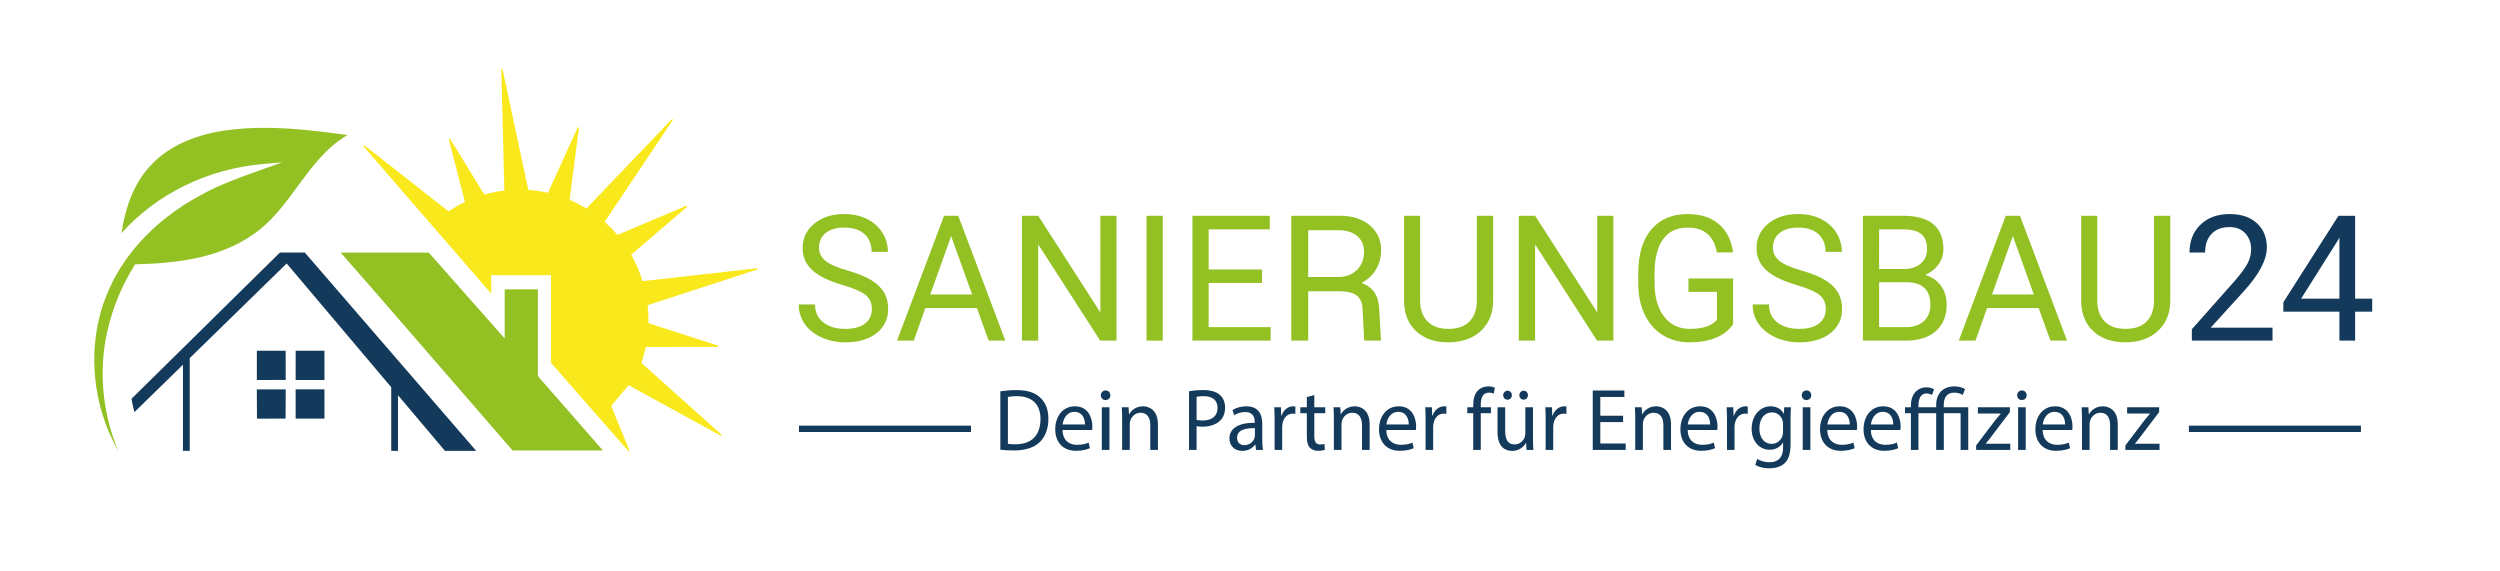 <svg xmlns:inkscape="http://www.inkscape.org/namespaces/inkscape" xmlns:sodipodi="http://sodipodi.sourceforge.net/DTD/sodipodi-0.dtd" xmlns="http://www.w3.org/2000/svg" xmlns:svg="http://www.w3.org/2000/svg" id="svg2" width="827.716" height="188.976" viewBox="0 0 827.716 188.976" sodipodi:docname="sanierungsbau24_NEU rechteckig.ai"><defs id="defs6"><clipPath clipPathUnits="userSpaceOnUse" id="clipPath16"><path d="M 0,141.732 H 620.787 V 0 H 0 Z" id="path14"></path></clipPath></defs><g id="g8" inkscape:groupmode="layer" inkscape:label="sanierungsbau24_NEU rechteckig" transform="matrix(1.333,0,0,-1.333,0,188.976)"><g id="g10"><g id="g12" clip-path="url(#clipPath16)"><g id="g18" transform="translate(216.367,72.211)"><path d="m 0,0 c -1.435,0.873 -3.423,1.672 -5.964,2.396 -2.541,0.724 -4.34,1.523 -5.397,2.396 -1.057,0.874 -1.585,1.942 -1.585,3.206 0,1.576 0.556,2.808 1.669,3.695 1.113,0.887 2.664,1.331 4.652,1.331 2.142,0 3.801,-0.536 4.977,-1.608 1.176,-1.072 1.763,-2.545 1.763,-4.419 h 4.053 c 0,1.718 -0.451,3.301 -1.354,4.75 -0.903,1.448 -2.177,2.584 -3.822,3.407 -1.645,0.824 -3.517,1.236 -5.617,1.236 -3.08,0 -5.583,-0.799 -7.508,-2.397 -1.924,-1.597 -2.887,-3.617 -2.887,-6.059 0,-2.159 0.788,-3.972 2.363,-5.442 1.574,-1.47 4.091,-2.709 7.549,-3.717 2.757,-0.809 4.662,-1.629 5.712,-2.46 1.049,-0.831 1.574,-2.006 1.574,-3.525 0,-1.519 -0.566,-2.719 -1.701,-3.599 -1.133,-0.881 -2.765,-1.321 -4.892,-1.321 -2.282,0 -4.106,0.543 -5.471,1.629 -1.365,1.087 -2.047,2.567 -2.047,4.441 h -4.053 c 0,-1.803 0.494,-3.415 1.481,-4.834 0.986,-1.421 2.39,-2.539 4.21,-3.355 1.82,-0.817 3.78,-1.225 5.88,-1.225 3.234,0 5.816,0.756 7.749,2.268 1.931,1.513 2.897,3.525 2.897,6.039 0,1.576 -0.346,2.946 -1.039,4.111 C 2.499,-1.892 1.435,-0.873 0,0" style="fill:#93c022;fill-opacity:1;fill-rule:nonzero;stroke:none" id="path20"></path></g><g id="g22" transform="translate(231.056,68.622)"><path d="M 0,0 5.187,14.505 10.395,0 Z M 3.423,19.552 -8.253,-11.459 h 4.158 l 2.877,8.094 h 12.81 l 2.919,-8.094 h 4.136 L 6.951,19.552 Z" style="fill:#93c022;fill-opacity:1;fill-rule:nonzero;stroke:none" id="path24"></path></g><path d="m 284.772,57.163 h 4.032 v 31.011 h -4.032 z" style="fill:#93c022;fill-opacity:1;fill-rule:nonzero;stroke:none" id="path26"></path><g id="g28" transform="translate(300.207,71.497)"><path d="M 0,0 H 13.251 V 3.344 H 0 v 9.968 h 15.182 v 3.365 H -4.032 v -31.011 h 19.424 v 3.344 H 0 Z" style="fill:#93c022;fill-opacity:1;fill-rule:nonzero;stroke:none" id="path30"></path></g><g id="g32" transform="translate(337.033,74.734)"><path d="M 0,0 C -1.18,-1.175 -2.715,-1.762 -4.605,-1.762 H -12.11 V 9.85 h 7.547 c 1.962,0 3.508,-0.483 4.638,-1.448 C 1.204,7.436 1.77,6.145 1.77,4.531 1.77,2.685 1.18,1.175 0,0 m 4.723,0.086 c 0.859,1.42 1.289,3.017 1.289,4.791 0,2.522 -0.931,4.577 -2.792,6.163 -1.877,1.6 -4.364,2.4 -7.463,2.4 h -12.068 v -31.011 h 4.201 v 12.262 h 7.59 c 2.004,0 3.468,-0.335 4.392,-1.006 0.924,-0.67 1.429,-1.733 1.514,-3.19 l 0.426,-8.066 H 5.97 l -0.448,8.023 c -0.17,3.273 -1.641,5.37 -4.413,6.293 1.549,0.807 2.753,1.921 3.614,3.341" style="fill:#93c022;fill-opacity:1;fill-rule:nonzero;stroke:none" id="path34"></path></g><g id="g36" transform="translate(366.816,67.153)"><path d="m 0,0 c 0,-2.244 -0.606,-3.983 -1.817,-5.218 -1.211,-1.236 -2.957,-1.853 -5.239,-1.853 -2.254,0 -3.99,0.621 -5.208,1.863 -1.218,1.243 -1.827,2.985 -1.827,5.229 V 21.022 H -18.08 V -0.107 c 0.028,-3.209 1.035,-5.729 3.024,-7.561 1.987,-1.831 4.654,-2.747 8,-2.747 l 1.071,0.042 c 3.08,0.227 5.519,1.271 7.318,3.131 1.799,1.86 2.706,4.253 2.72,7.178 V 21.022 H 0 Z" style="fill:#93c022;fill-opacity:1;fill-rule:nonzero;stroke:none" id="path38"></path></g><g id="g40" transform="translate(413.067,82.349)"><path d="m 0,0 c 1.393,1.924 3.44,2.886 6.142,2.886 4.06,0 6.468,-2.052 7.224,-6.156 h 4.032 c -0.434,3.039 -1.624,5.385 -3.57,7.04 -1.946,1.654 -4.515,2.481 -7.707,2.481 -3.892,0 -6.912,-1.285 -9.061,-3.855 -2.149,-2.57 -3.223,-6.191 -3.223,-10.862 v -2.705 c 0.028,-2.883 0.57,-5.418 1.627,-7.604 1.057,-2.187 2.551,-3.873 4.483,-5.059 1.932,-1.186 4.144,-1.778 6.636,-1.778 2.464,0 4.623,0.372 6.479,1.118 1.854,0.745 3.3,1.87 4.336,3.376 V -9.744 H 6.31 v -3.323 h 7.077 v -6.965 c -0.742,-0.809 -1.68,-1.384 -2.814,-1.725 -1.134,-0.341 -2.457,-0.511 -3.969,-0.511 -2.674,0 -4.795,1.025 -6.363,3.077 -1.568,2.052 -2.351,4.817 -2.351,8.296 V -8.36 C -2.097,-4.711 -1.393,-1.924 0,0" style="fill:#93c022;fill-opacity:1;fill-rule:nonzero;stroke:none" id="path42"></path></g><g id="g44" transform="translate(453.301,72.211)"><path d="m 0,0 c -1.435,0.873 -3.423,1.672 -5.964,2.396 -2.541,0.724 -4.34,1.523 -5.397,2.396 -1.057,0.874 -1.585,1.942 -1.585,3.206 0,1.576 0.557,2.808 1.669,3.695 1.114,0.887 2.664,1.331 4.652,1.331 2.142,0 3.801,-0.536 4.977,-1.608 1.176,-1.072 1.764,-2.545 1.764,-4.419 h 4.052 c 0,1.718 -0.451,3.301 -1.354,4.75 -0.903,1.448 -2.177,2.584 -3.822,3.407 -1.645,0.824 -3.517,1.236 -5.617,1.236 -3.08,0 -5.583,-0.799 -7.507,-2.397 -1.925,-1.597 -2.888,-3.617 -2.888,-6.059 0,-2.159 0.788,-3.972 2.363,-5.442 1.574,-1.47 4.091,-2.709 7.549,-3.717 2.758,-0.809 4.662,-1.629 5.712,-2.46 1.049,-0.831 1.575,-2.006 1.575,-3.525 0,-1.519 -0.567,-2.719 -1.701,-3.599 -1.134,-0.881 -2.765,-1.321 -4.893,-1.321 -2.282,0 -4.106,0.543 -5.47,1.629 -1.365,1.087 -2.048,2.567 -2.048,4.441 h -4.053 c 0,-1.803 0.494,-3.415 1.481,-4.834 0.987,-1.421 2.39,-2.539 4.21,-3.355 1.82,-0.817 3.78,-1.225 5.88,-1.225 3.234,0 5.817,0.756 7.749,2.268 1.931,1.513 2.898,3.525 2.898,6.039 0,1.576 -0.347,2.946 -1.04,4.111 C 2.499,-1.892 1.435,-0.873 0,0" style="fill:#93c022;fill-opacity:1;fill-rule:nonzero;stroke:none" id="path46"></path></g><g id="g48" transform="translate(477.829,61.987)"><path d="m 0,0 c -1.085,-0.987 -2.565,-1.48 -4.441,-1.48 h -6.657 V 9.68 h 6.72 C -0.375,9.68 1.627,7.813 1.627,4.079 1.627,2.346 1.085,0.987 0,0 m -11.098,22.822 h 5.964 c 2.002,0 3.492,-0.387 4.473,-1.161 0.979,-0.774 1.47,-2.013 1.47,-3.716 0,-1.534 -0.529,-2.748 -1.586,-3.643 -1.057,-0.894 -2.467,-1.342 -4.231,-1.342 h -6.09 z M 0.326,11.491 c 1.399,0.61 2.505,1.473 3.317,2.588 0.812,1.114 1.218,2.396 1.218,3.844 0,2.726 -0.836,4.785 -2.509,6.177 -1.673,1.391 -4.168,2.087 -7.486,2.087 H -15.13 V -4.824 h 10.605 c 3.247,0 5.76,0.795 7.538,2.385 1.778,1.59 2.667,3.777 2.667,6.56 0,1.818 -0.479,3.383 -1.438,4.697 -0.959,1.313 -2.265,2.204 -3.916,2.673" style="fill:#93c022;fill-opacity:1;fill-rule:nonzero;stroke:none" id="path50"></path></g><g id="g52" transform="translate(494.765,68.622)"><path d="M 0,0 5.187,14.505 10.395,0 Z M 3.423,19.552 -8.253,-11.459 h 4.158 l 2.877,8.094 h 12.81 l 2.919,-8.094 h 4.136 L 6.951,19.552 Z" style="fill:#93c022;fill-opacity:1;fill-rule:nonzero;stroke:none" id="path54"></path></g><g id="g56" transform="translate(534.999,67.153)"><path d="m 0,0 c 0,-2.244 -0.606,-3.983 -1.816,-5.218 -1.212,-1.236 -2.958,-1.853 -5.24,-1.853 -2.254,0 -3.99,0.621 -5.208,1.863 -1.218,1.243 -1.827,2.985 -1.827,5.229 v 21.001 h -3.99 V -0.107 c 0.029,-3.209 1.036,-5.729 3.024,-7.561 1.988,-1.831 4.655,-2.747 8.001,-2.747 l 1.071,0.042 c 3.08,0.227 5.519,1.271 7.318,3.131 1.799,1.86 2.706,4.253 2.72,7.178 V 21.022 H 0 Z" style="fill:#93c022;fill-opacity:1;fill-rule:nonzero;stroke:none" id="path58"></path></g><g id="g60" transform="translate(557.279,69.389)"><path d="m 0,0 c 3.836,4.217 5.754,7.852 5.754,10.905 0,2.513 -0.826,4.526 -2.478,6.038 -1.652,1.513 -3.899,2.269 -6.741,2.269 -3.038,0 -5.46,-0.881 -7.266,-2.641 -1.82,-1.761 -2.73,-4.068 -2.73,-6.923 h 3.885 c 0,1.988 0.536,3.539 1.607,4.654 1.071,1.115 2.572,1.672 4.504,1.672 1.61,0 2.898,-0.518 3.864,-1.554 C 1.365,13.383 1.848,12.055 1.848,10.437 1.848,9.23 1.55,8.062 0.956,6.933 0.36,5.804 -0.721,4.338 -2.289,2.535 L -12.873,-9.393 v -2.833 H 7.161 v 3.217 H -8.19 Z" style="fill:#133a5b;fill-opacity:1;fill-rule:nonzero;stroke:none" id="path62"></path></g><g id="g64" transform="translate(581.051,67.578)"><path d="M 0,0 H -9.513 L -0.462,14.356 0,15.207 Z M 3.906,0 V 20.596 H -0.231 L -13.923,-0.895 V -3.216 H 0 v -7.199 h 3.906 v 7.199 H 8.148 V 0 Z" style="fill:#133a5b;fill-opacity:1;fill-rule:nonzero;stroke:none" id="path66"></path></g><g id="g68" transform="translate(273.306,64.17)"><path d="m 0,0 -15.434,24.004 h -4.053 V -7.007 h 4.053 V 16.89 L -0.042,-7.007 H 4.011 V 24.004 H 0 Z" style="fill:#93c022;fill-opacity:1;fill-rule:nonzero;stroke:none" id="path70"></path></g><g id="g72" transform="translate(396.719,64.17)"><path d="m 0,0 -15.434,24.004 h -4.053 V -7.007 h 4.053 V 16.89 L -0.042,-7.007 H 4.011 V 24.004 H 0 Z" style="fill:#93c022;fill-opacity:1;fill-rule:nonzero;stroke:none" id="path74"></path></g><g id="g76" transform="translate(26.272,57.62)"><path d="m 0,0 v 0 c 0.145,0.778 0.31,1.562 0.491,2.331 1.318,5.599 3.546,10.94 6.625,15.876 l 0.18,0.288 0.336,0.01 c 9.48,0.258 20.342,1.343 29.012,7.436 4.485,3.03 7.764,7.501 10.934,11.825 3.516,4.796 7.14,9.739 12.454,12.848 C 50.631,51.89 40.961,53.057 31.401,51.966 25.105,51.291 16.411,49.114 10.719,42.577 7.208,38.659 4.969,33.3 3.896,26.232 c 8.675,9.704 21.285,15.921 34.94,17.156 l 4.984,0.451 -5.888,-2.111 C 33.094,39.999 28.091,38.211 23.543,35.66 13.136,30.081 5.111,21.884 0.935,12.572 -3.611,2.677 -4.095,-9.223 -0.394,-20.083 c 0.196,-0.576 0.41,-1.141 0.613,-1.672 0.211,-0.55 0.449,-1.13 0.726,-1.773 0.544,-1.259 1.154,-2.505 1.813,-3.702 l 0.18,-0.332 C 2.997,-27.67 3.055,-27.779 3.114,-27.887 -0.572,-19.133 -1.712,-9.2 0,0" style="fill:#93c022;fill-opacity:1;fill-rule:nonzero;stroke:none" id="path78"></path></g><g id="g80" transform="translate(70.955,54.654)"><path d="m 0,0 c -2.39,0 -4.773,0 -7.156,0.007 -0.007,-2.424 -0.007,-4.848 -0.007,-7.272 2.39,0 4.78,0 7.17,0.007 C 0,-4.834 -0.007,-2.417 0,0" style="fill:#133a5b;fill-opacity:1;fill-rule:nonzero;stroke:none" id="path82"></path></g><g id="g84" transform="translate(73.437,54.654)"><path d="M 0,0 C -0.007,-2.424 -0.007,-4.841 -0.007,-7.265 H 7.156 C 7.148,-4.841 7.148,-2.424 7.148,0 Z" style="fill:#133a5b;fill-opacity:1;fill-rule:nonzero;stroke:none" id="path86"></path></g><g id="g88" transform="translate(63.785,45.058)"><path d="m 0,0 c 0.007,-2.424 0.007,-4.848 0.042,-7.272 2.362,0.014 4.731,0.014 7.099,0.007 0.029,2.417 0.029,4.834 0.043,7.251 C 4.787,0.007 2.397,0.007 0,0" style="fill:#133a5b;fill-opacity:1;fill-rule:nonzero;stroke:none" id="path90"></path></g><g id="g92" transform="translate(73.43,45.066)"><path d="M 0,0 V -7.265 H 7.163 C 7.156,-4.841 7.156,-2.424 7.156,0 Z" style="fill:#133a5b;fill-opacity:1;fill-rule:nonzero;stroke:none" id="path94"></path></g><g id="g96" transform="translate(133.593,48.356)"><path d="M 0,0 V 21.547 H -8.238 V 9.345 l -18.86,21.327 h -21.895 c 6.428,-7.157 41.102,-47.364 42.706,-49.142 H 16.15 Z" style="fill:#93c022;fill-opacity:1;fill-rule:nonzero;stroke:none" id="path98"></path></g><g id="g100" transform="translate(69.515,79.036)"><path d="m 0,0 c 0,0 -36.243,-35.715 -36.849,-36.313 0.17,-1.036 0.387,-2.05 0.648,-3.024 l 0.056,-0.232 c 0.006,-0.021 0.011,-0.041 0.016,-0.061 0.799,0.78 5.872,5.734 12.055,11.772 v -21.39 h 1.682 v 23.032 c 10.834,10.579 24.077,23.509 24.077,23.509 0,0 13.859,-16.403 25.474,-30.152 0,0 0.179,-0.212 0.496,-0.587 v -15.802 h 1.681 v 13.811 c 3.46,-4.096 9.995,-11.832 11.665,-13.811 h 7.76 C 46.951,-47.173 6.197,0 6.197,0 Z" style="fill:#133a5b;fill-opacity:1;fill-rule:nonzero;stroke:none" id="path102"></path></g><path d="m 586.398,34.468 h -42.727 v 1.576 h 42.727 z" style="fill:#133a5b;fill-opacity:1;fill-rule:nonzero;stroke:none" id="path104"></path><path d="m 241.17,34.468 h -42.727 v 1.576 h 42.727 z" style="fill:#133a5b;fill-opacity:1;fill-rule:nonzero;stroke:none" id="path106"></path><g id="g108" transform="translate(250.338,31.526)"><path d="m 0,0 c 0.474,-0.088 1.165,-0.109 1.899,-0.109 4.015,0 6.195,2.277 6.195,6.261 C 8.116,9.633 6.173,11.844 2.201,11.844 1.23,11.844 0.496,11.756 0,11.647 Z m -1.878,13.048 c 1.144,0.175 2.504,0.307 3.993,0.307 2.698,0 4.619,-0.635 5.893,-1.839 1.295,-1.204 2.05,-2.912 2.05,-5.299 0,-2.407 -0.734,-4.378 -2.094,-5.735 -1.36,-1.379 -3.604,-2.123 -6.432,-2.123 -1.338,0 -2.46,0.065 -3.41,0.175 z" style="fill:#133a5b;fill-opacity:1;fill-rule:nonzero;stroke:none" id="path110"></path></g><g id="g112" transform="translate(269.479,36.342)"><path d="M 0,0 C 0.021,1.226 -0.497,3.131 -2.633,3.131 -4.554,3.131 -5.396,1.335 -5.547,0 Z m -5.569,-1.379 c 0.043,-2.605 1.684,-3.678 3.583,-3.678 1.36,0 2.18,0.241 2.893,0.548 l 0.323,-1.38 c -0.669,-0.307 -1.813,-0.657 -3.475,-0.657 -3.216,0 -5.137,2.146 -5.137,5.342 0,3.196 1.856,5.714 4.9,5.714 3.41,0 4.316,-3.043 4.316,-4.991 0,-0.395 -0.042,-0.701 -0.064,-0.898 z" style="fill:#133a5b;fill-opacity:1;fill-rule:nonzero;stroke:none" id="path114"></path></g><path d="m 273.664,40.612 h 1.899 V 30.016 h -1.899 z m 2.114,2.977 c 0.022,-0.657 -0.453,-1.183 -1.208,-1.183 -0.669,0 -1.144,0.526 -1.144,1.183 0,0.679 0.497,1.204 1.187,1.204 0.712,0 1.165,-0.525 1.165,-1.204" style="fill:#133a5b;fill-opacity:1;fill-rule:nonzero;stroke:none" id="path116"></path><g id="g118" transform="translate(278.712,37.743)"><path d="M 0,0 C 0,1.095 -0.021,1.992 -0.086,2.868 H 1.598 L 1.705,1.117 h 0.044 c 0.518,1.007 1.726,1.992 3.453,1.992 1.446,0 3.691,-0.876 3.691,-4.51 v -6.327 h -1.9 v 6.108 c 0,1.708 -0.625,3.13 -2.417,3.13 -1.252,0 -2.223,-0.897 -2.547,-1.97 -0.086,-0.241 -0.13,-0.568 -0.13,-0.897 v -6.371 l -1.899,0 z" style="fill:#133a5b;fill-opacity:1;fill-rule:nonzero;stroke:none" id="path120"></path></g><g id="g122" transform="translate(297.206,37.481)"><path d="m 0,0 c 0.41,-0.109 0.928,-0.153 1.554,-0.153 2.266,0 3.648,1.116 3.648,3.152 C 5.202,4.948 3.842,5.89 1.77,5.89 0.95,5.89 0.324,5.824 0,5.736 Z M -1.878,7.116 C -0.971,7.268 0.215,7.4 1.727,7.4 3.583,7.4 4.943,6.962 5.806,6.174 6.604,5.473 7.08,4.4 7.08,3.087 7.08,1.751 6.691,0.701 5.957,-0.065 4.964,-1.138 3.345,-1.686 1.51,-1.686 0.95,-1.686 0.432,-1.664 0,-1.555 v -5.91 h -1.878 z" style="fill:#133a5b;fill-opacity:1;fill-rule:nonzero;stroke:none" id="path124"></path></g><g id="g126" transform="translate(311.686,35.423)"><path d="m 0,0 c -2.072,0.043 -4.425,-0.329 -4.425,-2.386 0,-1.249 0.82,-1.84 1.792,-1.84 1.359,0 2.223,0.876 2.525,1.774 C -0.043,-2.255 0,-2.036 0,-1.839 Z M 0.28,-5.408 0.13,-4.072 H 0.065 c -0.583,-0.832 -1.705,-1.577 -3.195,-1.577 -2.115,0 -3.194,1.512 -3.194,3.044 0,2.561 2.245,3.962 6.281,3.94 v 0.219 c 0,0.875 -0.237,2.452 -2.374,2.452 -0.972,0 -1.986,-0.306 -2.72,-0.788 l -0.432,1.27 c 0.864,0.569 2.116,0.941 3.432,0.941 3.194,0 3.971,-2.211 3.971,-4.335 v -3.962 c 0,-0.919 0.044,-1.817 0.173,-2.54 z" style="fill:#133a5b;fill-opacity:1;fill-rule:nonzero;stroke:none" id="path128"></path></g><g id="g130" transform="translate(316.583,37.306)"><path d="M 0,0 C 0,1.248 -0.021,2.321 -0.086,3.306 H 1.576 L 1.64,1.226 h 0.087 c 0.475,1.423 1.619,2.321 2.892,2.321 0.216,0 0.367,-0.023 0.54,-0.066 V 1.664 C 4.965,1.708 4.77,1.73 4.511,1.73 3.173,1.73 2.223,0.701 1.964,-0.744 1.921,-1.007 1.878,-1.314 1.878,-1.641 V -7.29 H 0 Z" style="fill:#133a5b;fill-opacity:1;fill-rule:nonzero;stroke:none" id="path132"></path></g><g id="g134" transform="translate(326.444,43.655)"><path d="M 0,0 V -3.043 H 2.72 V -4.51 H 0 v -5.714 c 0,-1.314 0.367,-2.058 1.425,-2.058 0.496,0 0.863,0.066 1.101,0.131 l 0.086,-1.444 c -0.367,-0.153 -0.95,-0.264 -1.684,-0.264 -0.884,0 -1.597,0.286 -2.05,0.811 -0.54,0.569 -0.734,1.51 -0.734,2.758 v 5.78 h -1.619 v 1.467 h 1.619 v 2.539 z" style="fill:#133a5b;fill-opacity:1;fill-rule:nonzero;stroke:none" id="path136"></path></g><g id="g138" transform="translate(331.299,37.743)"><path d="M 0,0 C 0,1.095 -0.022,1.992 -0.086,2.868 H 1.597 L 1.705,1.117 h 0.043 c 0.518,1.007 1.727,1.992 3.454,1.992 1.446,0 3.691,-0.876 3.691,-4.51 v -6.327 h -1.9 v 6.108 c 0,1.708 -0.626,3.13 -2.417,3.13 -1.252,0 -2.224,-0.897 -2.547,-1.97 -0.087,-0.241 -0.13,-0.568 -0.13,-0.897 v -6.371 l -1.899,0 z" style="fill:#133a5b;fill-opacity:1;fill-rule:nonzero;stroke:none" id="path140"></path></g><g id="g142" transform="translate(349.901,36.342)"><path d="M 0,0 C 0.021,1.226 -0.497,3.131 -2.633,3.131 -4.554,3.131 -5.396,1.335 -5.547,0 Z m -5.569,-1.379 c 0.043,-2.605 1.684,-3.678 3.583,-3.678 1.36,0 2.18,0.241 2.893,0.548 l 0.323,-1.38 c -0.669,-0.307 -1.813,-0.657 -3.475,-0.657 -3.216,0 -5.137,2.146 -5.137,5.342 0,3.196 1.856,5.714 4.9,5.714 3.41,0 4.316,-3.043 4.316,-4.991 0,-0.395 -0.042,-0.701 -0.064,-0.898 z" style="fill:#133a5b;fill-opacity:1;fill-rule:nonzero;stroke:none" id="path144"></path></g><g id="g146" transform="translate(354.086,37.306)"><path d="M 0,0 C 0,1.248 -0.022,2.321 -0.086,3.306 H 1.575 L 1.64,1.226 h 0.087 c 0.474,1.423 1.618,2.321 2.892,2.321 0.216,0 0.367,-0.023 0.539,-0.066 V 1.664 C 4.964,1.708 4.77,1.73 4.511,1.73 3.173,1.73 2.223,0.701 1.964,-0.744 1.921,-1.007 1.878,-1.314 1.878,-1.641 V -7.29 H 0 Z" style="fill:#133a5b;fill-opacity:1;fill-rule:nonzero;stroke:none" id="path148"></path></g><g id="g150" transform="translate(365.911,30.016)"><path d="m 0,0 v 9.129 h -1.468 v 1.467 H 0 V 11.1 c 0,1.488 0.324,2.845 1.209,3.699 0.712,0.701 1.662,0.985 2.547,0.985 0.669,0 1.252,-0.152 1.619,-0.306 L 5.116,13.989 C 4.835,14.12 4.446,14.23 3.907,14.23 2.288,14.23 1.878,12.785 1.878,11.165 V 10.596 H 4.403 V 9.129 H 1.878 L 1.878,0 Z" style="fill:#133a5b;fill-opacity:1;fill-rule:nonzero;stroke:none" id="path152"></path></g><g id="g154" transform="translate(377.37,43.611)"><path d="M 0,0 C 0,0.613 0.474,1.117 1.079,1.117 1.683,1.117 2.137,0.635 2.137,0 2.137,-0.591 1.705,-1.116 1.079,-1.116 0.432,-1.116 0,-0.591 0,0 m -4.015,0 c 0,0.613 0.497,1.117 1.101,1.117 0.604,0 1.057,-0.482 1.057,-1.117 0,-0.591 -0.431,-1.116 -1.057,-1.116 -0.648,0 -1.101,0.525 -1.101,1.116 m 7.404,-10.705 c 0,-1.094 0.021,-2.058 0.086,-2.89 H 1.791 l -0.108,1.73 H 1.64 c -0.496,-0.854 -1.597,-1.971 -3.453,-1.971 -1.64,0 -3.605,0.92 -3.605,4.641 v 6.196 h 1.9 v -5.867 c 0,-2.014 0.604,-3.372 2.331,-3.372 1.273,0 2.158,0.898 2.503,1.751 0.108,0.286 0.173,0.636 0.173,0.986 v 6.502 h 1.9 z" style="fill:#133a5b;fill-opacity:1;fill-rule:nonzero;stroke:none" id="path156"></path></g><g id="g158" transform="translate(383.906,37.306)"><path d="M 0,0 C 0,1.248 -0.021,2.321 -0.086,3.306 H 1.576 L 1.64,1.226 h 0.087 c 0.475,1.423 1.619,2.321 2.892,2.321 0.216,0 0.367,-0.023 0.54,-0.066 V 1.664 C 4.965,1.708 4.77,1.73 4.511,1.73 3.173,1.73 2.223,0.701 1.964,-0.744 1.921,-1.007 1.878,-1.314 1.878,-1.641 V -7.29 H 0 Z" style="fill:#133a5b;fill-opacity:1;fill-rule:nonzero;stroke:none" id="path160"></path></g><g id="g162" transform="translate(403.135,36.934)"><path d="M 0,0 H -5.655 V -5.32 H 0.648 V -6.918 H -7.533 V 7.838 H 0.324 V 6.239 H -5.655 V 1.576 l 5.655,0 z" style="fill:#133a5b;fill-opacity:1;fill-rule:nonzero;stroke:none" id="path164"></path></g><g id="g166" transform="translate(406.154,37.743)"><path d="M 0,0 C 0,1.095 -0.021,1.992 -0.086,2.868 H 1.598 L 1.705,1.117 h 0.043 c 0.518,1.007 1.727,1.992 3.454,1.992 1.446,0 3.691,-0.876 3.691,-4.51 v -6.327 h -1.9 v 6.108 c 0,1.708 -0.625,3.13 -2.417,3.13 -1.252,0 -2.223,-0.897 -2.547,-1.97 -0.086,-0.241 -0.13,-0.568 -0.13,-0.897 v -6.371 l -1.899,0 z" style="fill:#133a5b;fill-opacity:1;fill-rule:nonzero;stroke:none" id="path168"></path></g><g id="g170" transform="translate(424.756,36.342)"><path d="M 0,0 C 0.021,1.226 -0.497,3.131 -2.634,3.131 -4.554,3.131 -5.396,1.335 -5.547,0 Z m -5.569,-1.379 c 0.043,-2.605 1.684,-3.678 3.583,-3.678 1.36,0 2.18,0.241 2.893,0.548 l 0.323,-1.38 c -0.668,-0.307 -1.813,-0.657 -3.475,-0.657 -3.216,0 -5.136,2.146 -5.136,5.342 0,3.196 1.855,5.714 4.899,5.714 3.41,0 4.316,-3.043 4.316,-4.991 0,-0.395 -0.042,-0.701 -0.064,-0.898 z" style="fill:#133a5b;fill-opacity:1;fill-rule:nonzero;stroke:none" id="path172"></path></g><g id="g174" transform="translate(428.94,37.306)"><path d="M 0,0 C 0,1.248 -0.021,2.321 -0.086,3.306 H 1.575 L 1.64,1.226 h 0.087 c 0.475,1.423 1.619,2.321 2.892,2.321 0.216,0 0.367,-0.023 0.54,-0.066 V 1.664 C 4.965,1.708 4.771,1.73 4.511,1.73 3.173,1.73 2.223,0.701 1.964,-0.744 1.921,-1.007 1.878,-1.314 1.878,-1.641 V -7.29 H 0 Z" style="fill:#133a5b;fill-opacity:1;fill-rule:nonzero;stroke:none" id="path176"></path></g><g id="g178" transform="translate(442.86,36.43)"><path d="m 0,0 c 0,0.329 -0.022,0.613 -0.108,0.876 -0.345,1.116 -1.273,2.036 -2.655,2.036 -1.813,0 -3.108,-1.554 -3.108,-4.006 0,-2.08 1.036,-3.81 3.086,-3.81 1.166,0 2.223,0.745 2.634,1.971 C -0.044,-2.605 0,-2.233 0,-1.905 Z M 1.964,4.182 C 1.921,3.415 1.877,2.562 1.877,1.27 v -6.152 c 0,-2.43 -0.474,-3.918 -1.489,-4.838 -1.014,-0.964 -2.482,-1.27 -3.799,-1.27 -1.251,0 -2.633,0.306 -3.475,0.876 l 0.475,1.467 c 0.691,-0.439 1.77,-0.832 3.065,-0.832 1.942,0 3.367,1.029 3.367,3.699 v 1.183 h -0.043 c -0.582,-0.986 -1.705,-1.773 -3.324,-1.773 -2.59,0 -4.446,2.233 -4.446,5.166 0,3.591 2.309,5.627 4.705,5.627 1.813,0 2.807,-0.964 3.26,-1.839 h 0.042 l 0.087,1.598 z" style="fill:#133a5b;fill-opacity:1;fill-rule:nonzero;stroke:none" id="path180"></path></g><path d="m 447.756,40.612 h 1.899 V 30.016 h -1.899 z m 2.116,2.977 c 0.021,-0.657 -0.454,-1.183 -1.209,-1.183 -0.669,0 -1.144,0.526 -1.144,1.183 0,0.679 0.496,1.204 1.187,1.204 0.712,0 1.166,-0.525 1.166,-1.204" style="fill:#133a5b;fill-opacity:1;fill-rule:nonzero;stroke:none" id="path182"></path><g id="g184" transform="translate(459.433,36.342)"><path d="M 0,0 C 0.021,1.226 -0.497,3.131 -2.634,3.131 -4.554,3.131 -5.396,1.335 -5.547,0 Z m -5.569,-1.379 c 0.043,-2.605 1.684,-3.678 3.583,-3.678 1.36,0 2.18,0.241 2.893,0.548 l 0.323,-1.38 c -0.668,-0.307 -1.813,-0.657 -3.475,-0.657 -3.216,0 -5.136,2.146 -5.136,5.342 0,3.196 1.855,5.714 4.899,5.714 3.41,0 4.316,-3.043 4.316,-4.991 0,-0.395 -0.042,-0.701 -0.064,-0.898 z" style="fill:#133a5b;fill-opacity:1;fill-rule:nonzero;stroke:none" id="path186"></path></g><g id="g188" transform="translate(470.243,36.342)"><path d="M 0,0 C 0.021,1.226 -0.497,3.131 -2.633,3.131 -4.554,3.131 -5.396,1.335 -5.547,0 Z m -5.568,-1.379 c 0.042,-2.605 1.683,-3.678 3.582,-3.678 1.36,0 2.18,0.241 2.892,0.548 l 0.324,-1.38 c -0.669,-0.307 -1.813,-0.657 -3.475,-0.657 -3.216,0 -5.137,2.146 -5.137,5.342 0,3.196 1.856,5.714 4.9,5.714 3.41,0 4.316,-3.043 4.316,-4.991 0,-0.395 -0.042,-0.701 -0.064,-0.898 z" style="fill:#133a5b;fill-opacity:1;fill-rule:nonzero;stroke:none" id="path190"></path></g><g id="g192" transform="translate(487.507,43.677)"><path d="m 0,0 c -0.475,0.306 -1.252,0.57 -2.116,0.57 -2.007,0 -2.611,-1.424 -2.611,-3.11 V -3.065 H 1.36 v -10.596 h -1.899 v 9.129 h -4.167 v -9.129 h -1.899 v 9.129 h -4.403 v -9.129 h -1.878 v 9.129 h -1.467 v 1.467 h 1.467 v 0.394 c 0,1.336 0.345,2.627 1.252,3.525 0.604,0.635 1.51,1.028 2.676,1.028 0.712,0 1.447,-0.262 1.835,-0.459 L -7.641,0 c -0.323,0.175 -0.82,0.372 -1.317,0.372 -0.604,0 -1.036,-0.219 -1.36,-0.569 -0.518,-0.569 -0.69,-1.533 -0.69,-2.452 v -0.416 h 4.403 v 0.569 c 0,2.802 1.64,4.619 4.576,4.619 0.949,0 2.029,-0.284 2.59,-0.678 z" style="fill:#133a5b;fill-opacity:1;fill-rule:nonzero;stroke:none" id="path194"></path></g><g id="g196" transform="translate(490.826,31.132)"><path d="m 0,0 4.727,6.239 c 0.453,0.57 0.886,1.073 1.36,1.642 V 7.925 H 0.432 V 9.479 H 8.397 L 8.375,8.275 3.713,2.123 C 3.281,1.532 2.85,1.007 2.375,0.46 V 0.415 H 8.483 V -1.117 H 0 Z" style="fill:#133a5b;fill-opacity:1;fill-rule:nonzero;stroke:none" id="path198"></path></g><path d="m 501.249,40.612 h 1.899 V 30.016 h -1.899 z m 2.116,2.977 c 0.021,-0.657 -0.453,-1.183 -1.209,-1.183 -0.669,0 -1.144,0.526 -1.144,1.183 0,0.679 0.496,1.204 1.187,1.204 0.713,0 1.166,-0.525 1.166,-1.204" style="fill:#133a5b;fill-opacity:1;fill-rule:nonzero;stroke:none" id="path200"></path><g id="g202" transform="translate(512.925,36.342)"><path d="M 0,0 C 0.021,1.226 -0.497,3.131 -2.634,3.131 -4.554,3.131 -5.396,1.335 -5.547,0 Z m -5.569,-1.379 c 0.043,-2.605 1.684,-3.678 3.583,-3.678 1.36,0 2.18,0.241 2.893,0.548 l 0.323,-1.38 c -0.668,-0.307 -1.813,-0.657 -3.475,-0.657 -3.216,0 -5.136,2.146 -5.136,5.342 0,3.196 1.855,5.714 4.899,5.714 3.41,0 4.316,-3.043 4.316,-4.991 0,-0.395 -0.042,-0.701 -0.064,-0.898 z" style="fill:#133a5b;fill-opacity:1;fill-rule:nonzero;stroke:none" id="path204"></path></g><g id="g206" transform="translate(517.109,37.743)"><path d="M 0,0 C 0,1.095 -0.021,1.992 -0.086,2.868 H 1.598 L 1.705,1.117 h 0.043 c 0.518,1.007 1.727,1.992 3.454,1.992 1.446,0 3.691,-0.876 3.691,-4.51 v -6.327 h -1.9 v 6.108 c 0,1.708 -0.626,3.13 -2.417,3.13 -1.252,0 -2.223,-0.897 -2.547,-1.97 -0.086,-0.241 -0.13,-0.568 -0.13,-0.897 v -6.371 l -1.899,0 z" style="fill:#133a5b;fill-opacity:1;fill-rule:nonzero;stroke:none" id="path208"></path></g><g id="g210" transform="translate(527.898,31.132)"><path d="m 0,0 4.727,6.239 c 0.453,0.57 0.886,1.073 1.36,1.642 V 7.925 H 0.432 V 9.479 H 8.397 L 8.375,8.275 3.713,2.123 C 3.281,1.532 2.85,1.007 2.375,0.46 V 0.415 H 8.483 V -1.117 H 0 Z" style="fill:#133a5b;fill-opacity:1;fill-rule:nonzero;stroke:none" id="path212"></path></g><g id="g214" transform="translate(187.925,75.133)"><path d="m 0,0 -28.189,-3.183 c -0.078,-0.009 -0.151,0.04 -0.175,0.116 -0.162,0.518 -0.337,1.032 -0.525,1.539 -0.01,0.029 -0.021,0.057 -0.031,0.086 -0.002,0.005 -0.004,0.01 -0.006,0.015 -0.601,1.64 -1.324,3.205 -2.157,4.687 -0.039,0.07 -0.024,0.158 0.037,0.21 l 13.74,11.77 c 0.145,0.124 0.004,0.357 -0.171,0.283 L -34.461,8.33 c -0.066,-0.028 -0.141,-0.01 -0.187,0.045 -0.932,1.091 -1.933,2.112 -2.994,3.061 -0.062,0.055 -0.074,0.148 -0.028,0.218 l 16.84,25.138 c 0.114,0.17 -0.114,0.358 -0.255,0.211 L -42.177,14.955 c -0.053,-0.055 -0.136,-0.066 -0.202,-0.027 -0.501,0.303 -1.012,0.588 -1.528,0.863 -0.004,0.003 -0.009,0.005 -0.014,0.008 -0.218,0.116 -0.438,0.231 -0.659,0.342 -0.111,0.056 -0.223,0.11 -0.336,0.165 -0.23,0.112 -0.461,0.223 -0.694,0.33 -0.237,0.109 -0.475,0.215 -0.716,0.318 -0.037,0.066 -0.063,0.112 -0.1,0.178 l 2.278,17.716 c 0.025,0.191 -0.235,0.266 -0.314,0.092 l -7.305,-16.072 c -0.032,-0.072 -0.109,-0.111 -0.184,-0.093 -0.35,0.078 -0.7,0.152 -1.054,0.219 -1.195,0.226 -2.387,0.378 -3.571,0.465 -0.073,0.005 -0.133,0.058 -0.149,0.13 l -6.359,29.772 c -0.042,0.199 -0.332,0.164 -0.327,-0.04 l 0.755,-29.85 c 0.002,-0.086 -0.06,-0.159 -0.144,-0.17 -1.602,-0.201 -3.174,-0.527 -4.707,-0.965 -0.07,-0.02 -0.145,0.009 -0.183,0.072 l -8.461,13.76 c -0.1,0.163 -0.348,0.054 -0.3,-0.132 l 3.976,-15.433 c 0.02,-0.077 -0.017,-0.158 -0.088,-0.192 -1.337,-0.644 -2.627,-1.381 -3.861,-2.204 -0.059,-0.039 -0.135,-0.037 -0.19,0.007 L -97.403,30.52 c -0.158,0.124 -0.357,-0.089 -0.227,-0.242 l 31.697,-36.57 v 4.579 h 14.86 v -21.765 c 0.005,-0.01 19.177,-21.879 19.177,-21.879 0.132,-0.137 0.352,0.02 0.268,0.192 l -4.483,10.949 c 2,2.521 4.325,5.166 4.334,5.161 l 22.822,-12.5 c 0.173,-0.098 0.339,0.139 0.19,0.272 l -19.766,17.701 c -0.05,0.044 -0.068,0.114 -0.047,0.178 0.405,1.206 0.744,2.449 1.012,3.724 0.016,0.077 0.082,0.132 0.16,0.133 l 17.752,0.011 c 0.189,0 0.23,0.27 0.05,0.328 l -17.146,5.534 c -0.069,0.023 -0.115,0.088 -0.114,0.162 0.028,1.423 -0.036,2.833 -0.189,4.221 -0.008,0.079 0.038,0.153 0.113,0.178 L 0.069,-0.327 C 0.259,-0.265 0.198,0.022 0,0" style="fill:#f9e81b;fill-opacity:1;fill-rule:nonzero;stroke:none" id="path216"></path></g></g></g></g></svg>